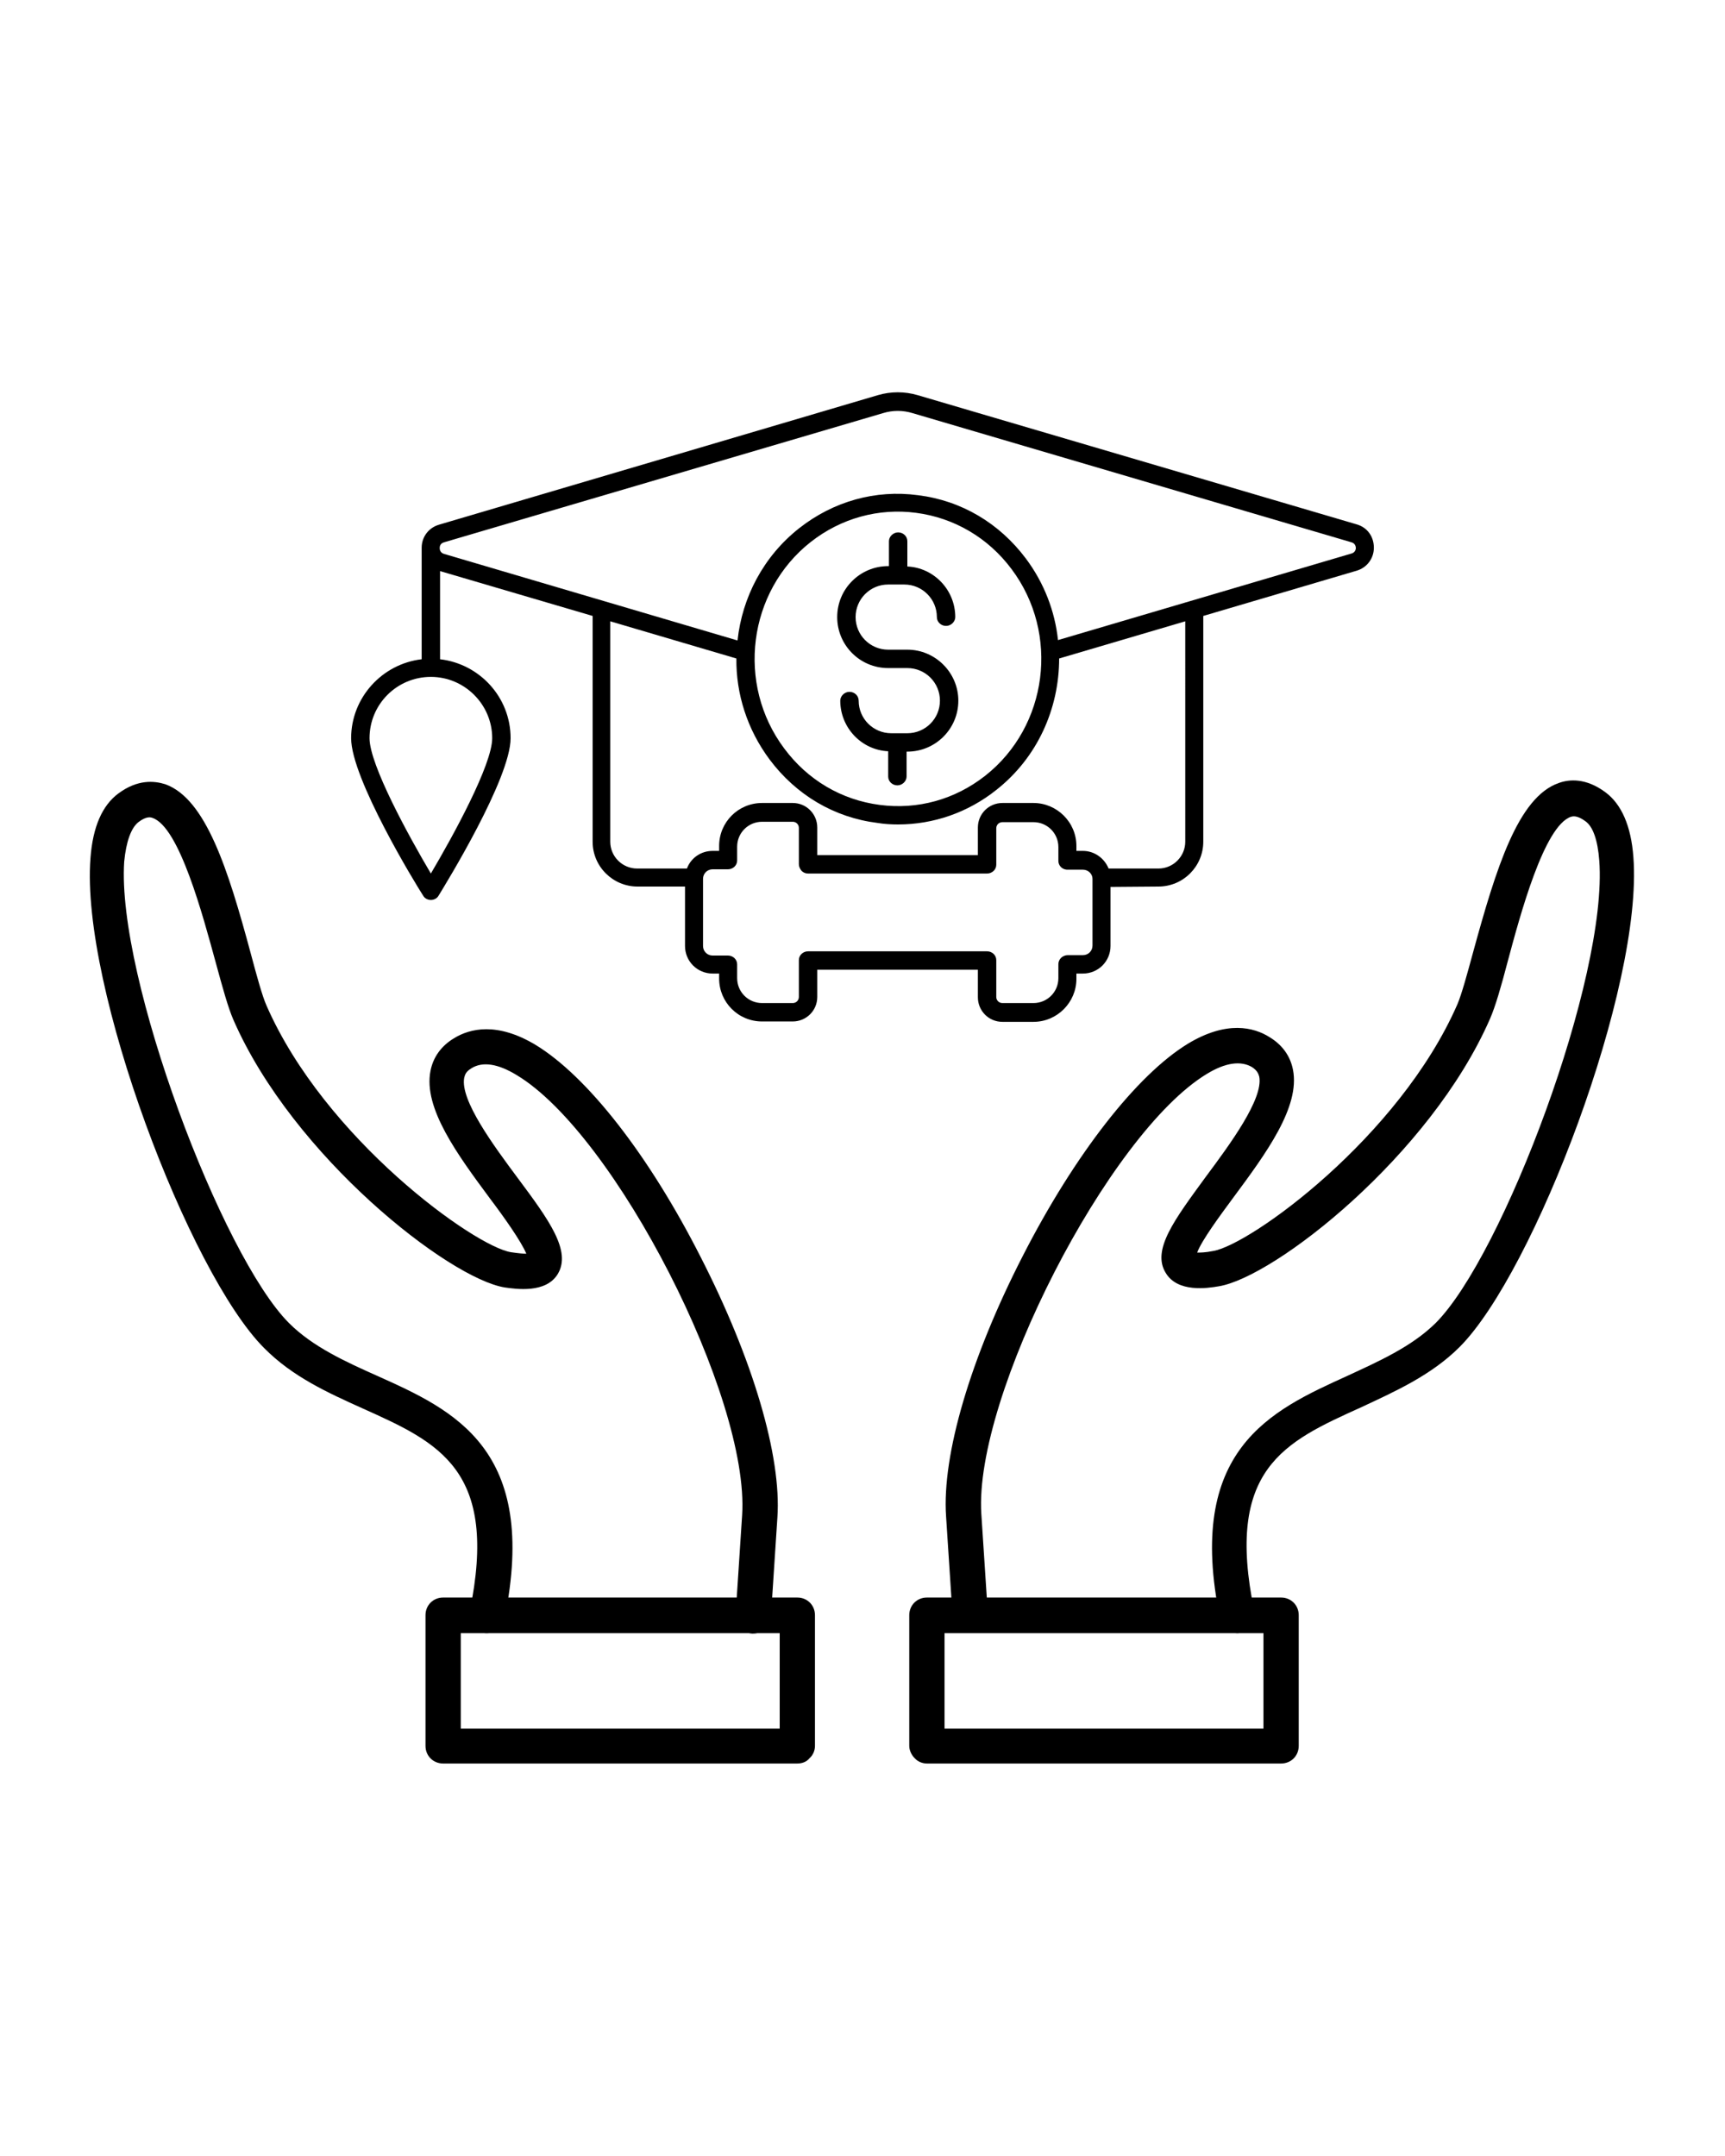 <?xml version="1.0" encoding="utf-8"?>
<!-- Generator: Adobe Illustrator 25.2.1, SVG Export Plug-In . SVG Version: 6.00 Build 0)  -->
<svg version="1.1" id="Layer_1" xmlns="http://www.w3.org/2000/svg" xmlns:xlink="http://www.w3.org/1999/xlink" x="0px" y="0px"
	 viewBox="0 0 450 562.5" style="enable-background:new 0 0 450 562.5;" xml:space="preserve">
<g>
	<g>
		<g>
			<path d="M322.8,426.1c-2.1,0-4-1.5-4.5-3.7c-9.2-44.3,13.3-54.4,33.1-63.4c8.2-3.8,16.8-7.6,23.1-13.8
				c17.5-17.5,45-90.2,42.7-120.7c-0.4-5.2-1.6-8.9-3.7-10.3c-2.2-1.6-3.3-1.2-3.7-1.1c-7,2.4-13.2,25.5-16.5,37.8
				c-1.7,6.5-3.2,11.7-4.6,14.9c-15.6,35.7-56.3,67.5-70.8,69.8c-2.9,0.5-10.7,1.7-13.8-3.5c-3.7-6,2.3-13.9,10.4-25
				c6.4-8.6,15.1-20.4,14-26.2c-0.2-0.7-0.5-1.6-1.9-2.5c-2.9-1.7-6.9-1.2-11.8,1.8c-25.6,15.5-60.8,84.2-58.8,114.8l1.7,26
				c0.2,2.6-1.7,4.7-4.3,4.9c-2.6,0.2-4.7-1.7-4.9-4.3l-1.7-26c-1.1-16,6.4-41.4,20-67.9c13.6-26.6,29.8-47.3,43.1-55.4
				c10.1-6.1,17.2-4.3,21.3-1.7c3.3,2,5.4,4.9,6.1,8.5c1.9,9.7-7,21.8-15.6,33.4c-3.4,4.6-8.2,11.1-9.4,14.3c0.8,0,2.1,0,4.1-0.4
				c9.6-1.5,48.6-29.6,63.8-64.4c1.1-2.6,2.5-7.7,4.1-13.6c6-21.9,11.7-40.4,22.3-44.1c2.7-1,7.1-1.4,12.2,2.4
				c4.2,3.1,6.7,8.8,7.3,16.9c2.6,33.8-25.9,108.3-45.3,127.8c-7.4,7.4-16.8,11.6-25.8,15.8c-19.9,9-35.5,16-27.8,53.1
				c0.5,2.5-1.1,4.9-3.6,5.4C323.5,426.1,323.1,426.1,322.8,426.1z"/>
		</g>
		<g>
			<path d="M241.8,460.1c-1.2,0-2.4-0.5-3.2-1.4c-0.8-0.8-1.4-2-1.4-3.2v-34.1c0-2.6,2-4.6,4.6-4.6h92.4c2.6,0,4.6,2,4.6,4.6v34.1
				c0,2.6-2,4.6-4.6,4.6H241.8z M246.4,426.1V451h83.2v-24.9H246.4z"/>
		</g>
		<g>
			<path d="M127,426.1c-0.3,0-0.6,0-0.9-0.1c-2.5-0.5-4-2.9-3.6-5.4c7.7-37.1-8-44.2-27.8-53.1c-9.1-4.1-18.4-8.3-25.8-15.8
				C49.4,332.2,21,257.6,23.6,223.9c0.6-8.2,3.1-13.8,7.3-16.9c5-3.7,9.3-3.3,12.2-2.4c10.6,3.8,16.4,22.2,22.3,44.1
				c1.6,6,3,11.1,4.1,13.6c15.2,34.8,54.3,62.9,63.8,64.4c2,0.3,3.3,0.4,4,0.4c-1.3-3.2-6-9.8-9.4-14.3
				c-8.6-11.6-17.5-23.7-15.6-33.4c0.7-3.6,2.8-6.5,6.1-8.5c4.2-2.6,11.3-4.3,21.3,1.7c13.5,8.2,29.6,28.8,43.1,55.4
				c13.6,26.6,21.1,51.9,20,67.9l-1.7,26c-0.2,2.6-2.4,4.4-4.9,4.3c-2.6-0.2-4.4-2.4-4.3-4.9l1.7-26c2-30.7-33.1-99.4-58.8-114.8
				c-4.9-3-8.9-3.6-11.8-1.8c-1.5,0.9-1.7,1.7-1.9,2.5c-1.1,5.8,7.6,17.6,14,26.2c8.2,11,14,19,10.4,25c-3.1,5.1-10.9,3.9-13.8,3.5
				c-14.5-2.3-55.2-34.1-70.8-69.8c-1.4-3.2-2.8-8.3-4.6-14.9c-3.4-12.4-9.5-35.4-16.5-37.8c-0.5-0.2-1.6-0.5-3.7,1.1
				c-1.9,1.5-3.2,5.1-3.7,10.3C30.4,255,57.9,327.7,75.4,345.2c6.2,6.2,14.8,10.1,23.1,13.8c19.8,8.9,42.2,19,33.1,63.4
				C131,424.6,129.2,426.1,127,426.1z"/>
		</g>
		<g>
			<path d="M208,460.1L208,460.1h-92.4c-2.6,0-4.6-2-4.6-4.6v-34.1c0-2.6,2-4.6,4.6-4.6H208c2.6,0,4.6,2,4.6,4.6v34.1
				c0,1.2-0.5,2.4-1.4,3.2C210.4,459.7,209.2,460.1,208,460.1z M120.2,451h83.2v-24.9h-83.2V451L120.2,451z"/>
		</g>
	</g>
	<g>
		<path d="M353.9,136.8l-114.5-33.7c-3.4-1-7-1-10.4,0l-44.7,13.2l-69.8,20.6c-2.7,0.8-4.5,3.2-4.5,6V172
			c-10.3,1.2-18.4,10-18.4,20.6c0,10.5,16.8,38,18.8,41.1c0.4,0.7,1.2,1.1,2,1.1c0.8,0,1.6-0.4,2-1.1c1.9-3.1,18.8-30.6,18.8-41.1
			c0-10.7-8.1-19.4-18.4-20.6v-23l39.8,11.7v58.9c0,6.5,5.3,11.7,11.7,11.7l12.4,0v15.5c0,4,3.2,7.2,7.2,7.2h1.7v1.3
			c0,6.2,5,11.2,11.2,11.2h8c3.5,0,6.4-2.8,6.4-6.4V253h41.9v7.2c0,3.5,2.8,6.4,6.4,6.4h8.1c6.2,0,11.2-5.1,11.2-11.2V254h1.7
			c4,0,7.2-3.2,7.2-7.2v-15.4l12.5-0.1c6.5,0,11.7-5.3,11.7-11.7v-58.9l40-11.8c2.7-0.8,4.5-3.2,4.5-6
			C358.4,140,356.7,137.6,353.9,136.8z M128.4,192.6c0,6.9-10.2,25.5-16,35.3c-5.8-9.8-16-28.4-16-35.3c0-8.9,7.2-16,16-16
			S128.4,183.8,128.4,192.6z M285,246.7c0,1.4-1.1,2.5-2.5,2.5h-4c-0.6,0-1.3,0.3-1.7,0.7c-0.5,0.5-0.7,1.1-0.7,1.7v3.6
			c0,3.6-2.9,6.5-6.5,6.5h-8.1c-0.9,0-1.6-0.7-1.6-1.6v-9.6c0-1.3-1.1-2.3-2.4-2.3h-46.7c-1.3,0-2.4,1-2.4,2.3v9.6
			c0,0.9-0.7,1.6-1.6,1.6h-8c-3.6,0-6.5-2.9-6.5-6.5v-3.6c0-1.3-1.1-2.3-2.4-2.3h-4c-1.4,0-2.5-1.1-2.5-2.5v-17.5
			c0-1.4,1.1-2.5,2.5-2.5h4c1.3,0,2.4-1,2.4-2.3v-3.6c0-3.6,2.9-6.5,6.5-6.5h8c0.9,0,1.6,0.7,1.6,1.6v9.5c0,0.6,0.3,1.2,0.7,1.7
			c0.5,0.5,1.1,0.7,1.7,0.7h46.7c1.3,0,2.4-1,2.4-2.3v-9.5c0-0.9,0.7-1.6,1.6-1.6h8.1c3.6,0,6.5,2.9,6.5,6.5v3.6
			c0,1.2,0.9,2.2,2.2,2.3h0.3h3.9l0,0c1.4,0,2.5,1.1,2.5,2.4V246.7z M309.2,219.6c0,3.8-3.1,7-7,7h-13c-1.1-2.7-3.7-4.6-6.7-4.6
			h-1.7v-1.3c0-6.2-5.1-11.2-11.2-11.2h-8.1c-3.5,0-6.4,2.8-6.4,6.4v7.2h-41.9v-7.2c0-3.5-2.8-6.4-6.4-6.4h-8
			c-6.2,0-11.2,5-11.2,11.2v1.3h-1.7c-3.1,0-5.7,1.9-6.7,4.6h-13c-3.8,0-7-3.1-7-7l0-57.5l32.9,9.7c-0.1,9.2,2.8,18.5,8.7,26.4
			c6.9,9.2,16.8,15.1,28.1,16.5c1.8,0.3,3.6,0.4,5.4,0.4c9.2,0,18.2-3.1,25.6-9c10.8-8.5,16.4-21.3,16.4-34.3l32.9-9.7V219.6z
			 M211.5,141.4c7.9-6.2,17.7-8.9,27.5-7.6c9.9,1.3,18.8,6.5,24.9,14.7c12.6,16.8,9.5,41-6.9,53.9c-7.9,6.2-17.6,8.9-27.5,7.6
			c-10-1.3-18.8-6.5-24.9-14.7C192,178.5,195.1,154.3,211.5,141.4z M352.6,144.4L276,167c-0.8-7.5-3.6-14.9-8.4-21.3
			c-6.9-9.2-16.8-15.1-28.1-16.5c-11.1-1.5-22.1,1.6-31,8.6c-9.4,7.4-14.9,18.1-16.1,29.3l-76.6-22.6c-1-0.3-1.1-1.2-1.1-1.5l0,0
			c0-0.4,0.1-1.2,1.1-1.5l114.5-33.7c1.3-0.4,2.6-0.6,3.9-0.6c1.3,0,2.6,0.2,3.9,0.6l114.5,33.7c1,0.3,1.1,1.2,1.1,1.5
			C353.7,143.2,353.6,144.1,352.6,144.4z"/>
		<path d="M236.7,169.5h-5c-4.7,0-8.5-3.8-8.5-8.5c0-4.7,3.8-8.5,8.5-8.5h4.2c4.7,0,8.5,3.8,8.5,8.5c0,1.3,1.1,2.3,2.4,2.3
			c1.3,0,2.4-1.1,2.4-2.3c0-7.1-5.6-12.9-12.5-13.2v-6.6c0-1.3-1.1-2.3-2.4-2.3c-1.3,0-2.4,1.1-2.4,2.3v6.5h-0.2
			c-7.3,0-13.3,5.9-13.3,13.3c0,7.3,5.9,13.3,13.3,13.3h5c4.7,0,8.5,3.8,8.5,8.5s-3.8,8.5-8.5,8.5h-4.2c-4.7,0-8.5-3.8-8.5-8.5
			c0-1.3-1.1-2.3-2.4-2.3c-1.3,0-2.4,1.1-2.4,2.3c0,7.1,5.6,12.9,12.5,13.2v6.6c0,1.3,1.1,2.3,2.4,2.3s2.4-1.1,2.4-2.3v-6.5h0.2
			c7.3,0,13.3-5.9,13.3-13.3C250,175.5,244,169.5,236.7,169.5z"/>
	</g>
</g>
</svg>
